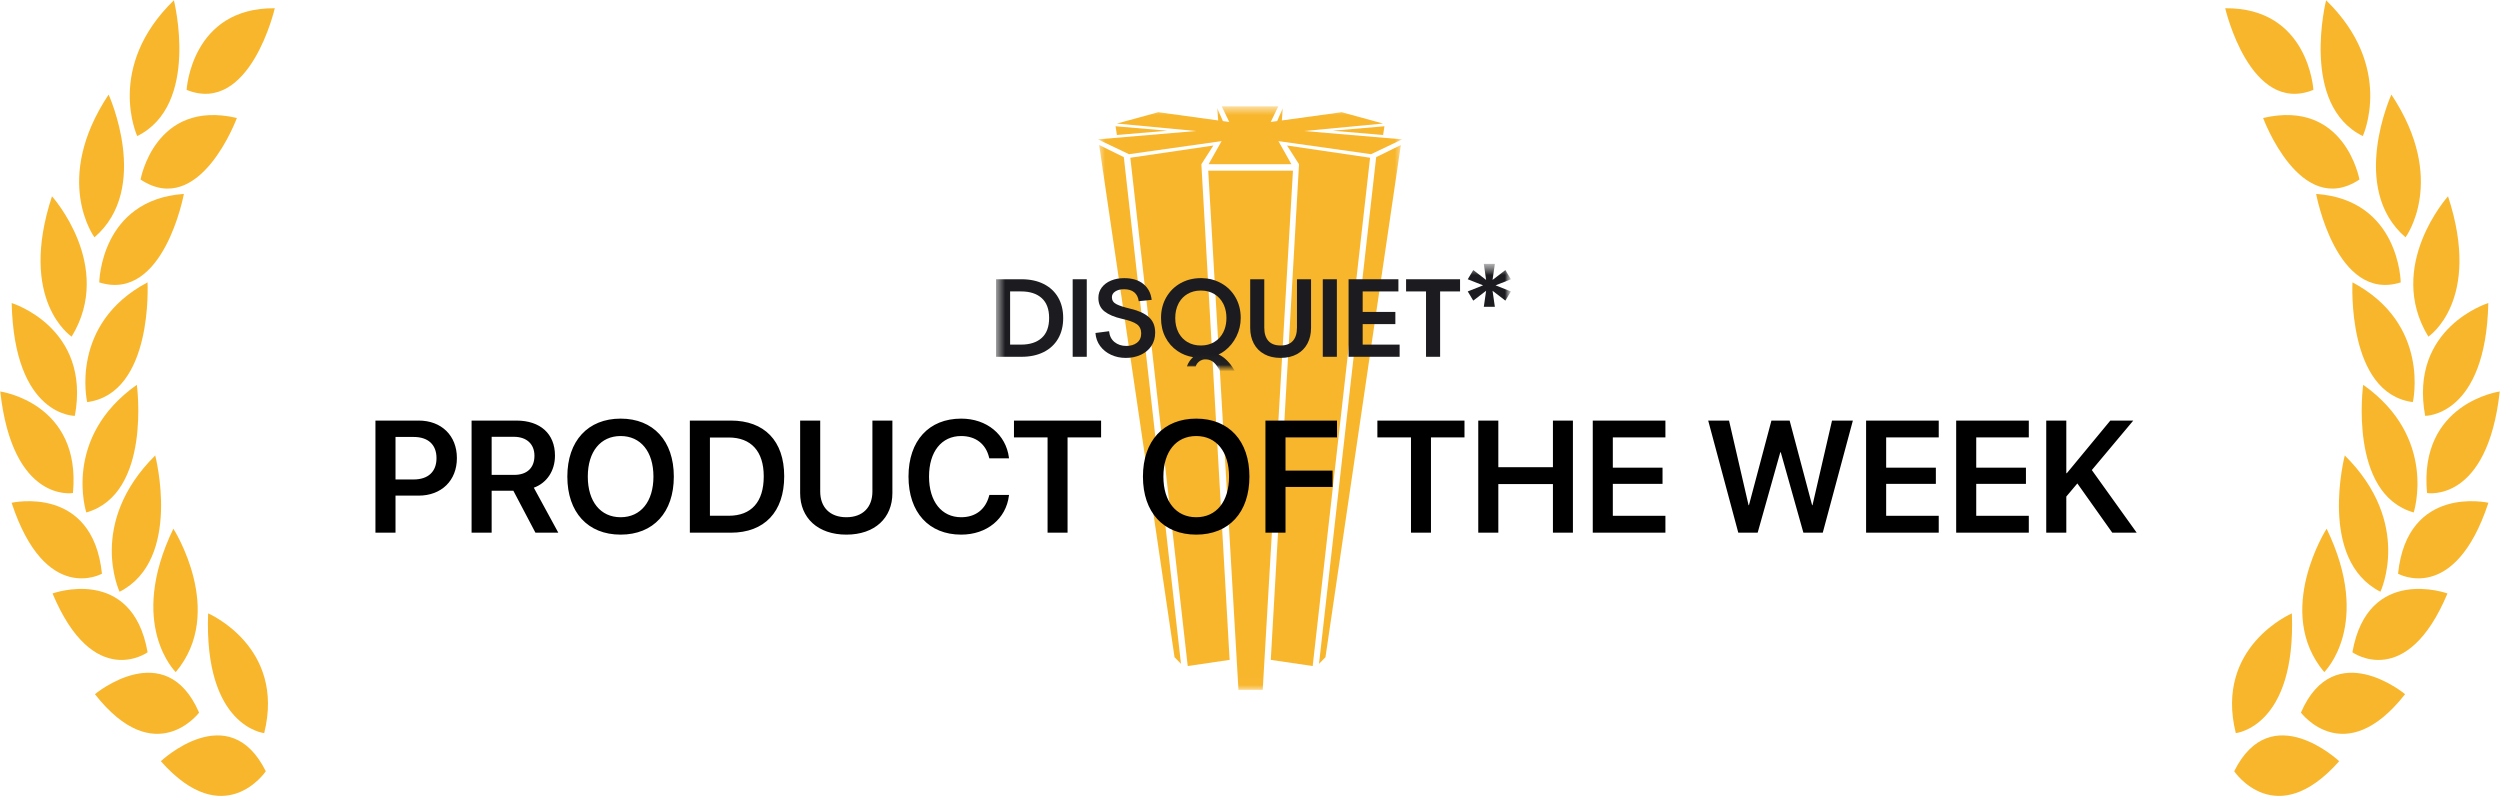<?xml version="1.0" encoding="utf-8"?>
<svg xmlns="http://www.w3.org/2000/svg" fill="none" height="100%" overflow="visible" preserveAspectRatio="none" style="display: block;" viewBox="0 0 250 80" width="100%">
<g clip-path="url(#clip0_0_836)" id="gold-badge-BDLfTZOJ 1">
<g id="Group 5">
<path d="M14.056 17.953C14.056 17.953 15.491 9.886 23.688 11.799C23.688 11.799 19.987 21.879 14.056 17.953Z" fill="#F8B62D" id="Vector"/>
<path d="M9.447 23.731C9.447 23.731 5.189 18.001 10.861 9.458C10.861 9.458 15.141 18.83 9.447 23.731Z" fill="#F8B62D" id="Vector_2"/>
<path d="M9.927 28.24C9.927 28.24 10.035 19.983 18.388 19.391C18.388 19.391 16.382 30.274 9.927 28.24Z" fill="#F8B62D" id="Vector_3"/>
<path d="M7.165 33.664C7.165 33.664 1.761 30.106 5.198 19.629C5.198 19.629 11.471 26.599 7.165 33.664Z" fill="#F8B62D" id="Vector_4"/>
<path d="M7.485 41.585C7.485 41.585 1.423 41.663 1.168 30.304C1.168 30.304 9.119 32.74 7.485 41.585Z" fill="#F8B62D" id="Vector_5"/>
<path d="M7.294 49.302C7.294 49.302 1.264 50.352 0.027 39.149C0.027 39.149 8.155 40.281 7.294 49.302Z" fill="#F8B62D" id="Vector_6"/>
<path d="M10.195 57.369C10.195 57.369 4.549 60.557 1.16 50.278C1.16 50.278 9.27 48.421 10.195 57.369Z" fill="#F8B62D" id="Vector_7"/>
<path d="M14.761 65.229C14.761 65.229 9.348 69.125 5.254 59.347C5.254 59.347 13.217 56.458 14.761 65.229Z" fill="#F8B62D" id="Vector_8"/>
<path d="M19.91 71.262C19.91 71.262 15.517 77.097 9.491 69.418C9.491 69.418 16.559 63.536 19.91 71.262Z" fill="#F8B62D" id="Vector_9"/>
<path d="M26.58 77.127C26.58 77.127 22.439 83.294 16.084 76.121C16.084 76.121 22.897 69.695 26.58 77.127Z" fill="#F8B62D" id="Vector_10"/>
<path d="M8.717 40.211C8.717 40.211 6.901 32.395 14.752 28.236C14.752 28.236 15.361 39.343 8.717 40.211Z" fill="#F8B62D" id="Vector_11"/>
<path d="M8.63 51.246C8.63 51.246 6.196 43.766 13.684 38.48C13.684 38.48 15.18 49.397 8.63 51.246Z" fill="#F8B62D" id="Vector_12"/>
<path d="M11.959 59.175C11.959 59.175 8.695 52.325 15.521 45.545C15.521 45.545 18.245 55.975 11.959 59.175Z" fill="#F8B62D" id="Vector_13"/>
<path d="M17.575 67.211C17.575 67.211 12.694 62.478 17.337 52.869C17.337 52.869 22.655 61.178 17.575 67.211Z" fill="#F8B62D" id="Vector_14"/>
<path d="M26.42 73.31C26.42 73.31 20.385 72.714 20.813 61.338C20.813 61.338 28.573 64.655 26.42 73.31Z" fill="#F8B62D" id="Vector_15"/>
<path d="M13.723 13.609C13.723 13.609 10.515 6.712 17.389 0.026C17.389 0.026 20.031 10.499 13.719 13.609H13.723Z" fill="#F8B62D" id="Vector_16"/>
<path d="M18.66 8.988C18.66 8.988 19.127 0.743 27.48 0.825C27.48 0.825 25.002 11.544 18.66 8.988Z" fill="#F8B62D" id="Vector_17"/>
</g>
<g id="Clip path group">
<mask height="59" id="mask0_0_836" maskUnits="userSpaceOnUse" style="mask-type:luminance" width="32" x="109" y="10">
<g id="clip0_5212_24712">
<path d="M140.216 10.635H109.785V68.983H140.216V10.635Z" fill="white" id="Vector_18"/>
</g>
</mask>
<g mask="url(#mask0_0_836)">
<g id="Group">
<path d="M120.824 17.068L123.846 68.984H126.272L129.296 17.068H120.824Z" fill="#F8B62D" id="Vector_19"/>
<path d="M138.445 12.626L138.31 13.501L133.279 13.071L138.445 12.626Z" fill="#F8B62D" id="Vector_20"/>
<path d="M111.557 12.626L111.69 13.501L116.72 13.071L111.557 12.626Z" fill="#F8B62D" id="Vector_21"/>
<path d="M128.705 14.552L137.008 15.775L131.268 66.604L127.078 65.987L129.901 16.422L128.705 14.552Z" fill="#F8B62D" id="Vector_22"/>
<path d="M112.376 15.711L112.438 16.215H112.44L112.381 15.711H112.376Z" fill="#F8B62D" id="Vector_23"/>
<path d="M120.137 16.422C120.155 16.392 121.336 14.552 121.336 14.552L113.032 15.775L118.772 66.604L122.962 65.987L120.137 16.422Z" fill="#F8B62D" id="Vector_24"/>
<path d="M140.215 13.935L130.408 13.101L138.305 12.354L134.166 11.221L128.185 12.045L128.28 10.804L127.714 12.109L127.076 12.196L127.826 10.635H125.001H122.174L122.924 12.196L122.289 12.109L121.72 10.804L121.818 12.045L115.834 11.221L111.695 12.354L119.592 13.101L109.785 13.935L112.894 15.419L122.159 14.112L120.86 16.42H125.001H129.14L127.842 14.112L137.106 15.419L140.215 13.935Z" fill="#F8B62D" id="Vector_25"/>
<path d="M109.915 14.501L117.453 65.719L118.098 66.381L112.381 15.711H112.376L109.915 14.501Z" fill="#F8B62D" id="Vector_26"/>
<path d="M140.085 14.501L132.547 65.719L131.901 66.381L137.618 15.711H137.623L140.085 14.501Z" fill="#F8B62D" id="Vector_27"/>
</g>
</g>
</g>
<path d="M235.944 17.953C235.944 17.953 234.509 9.886 226.312 11.799C226.312 11.799 230.013 21.879 235.944 17.953Z" fill="#F8B62D" id="Vector_28"/>
<path d="M240.553 23.732C240.553 23.732 244.811 18.001 239.139 9.458C239.139 9.458 234.859 18.83 240.553 23.732Z" fill="#F8B62D" id="Vector_29"/>
<path d="M240.073 28.24C240.073 28.24 239.965 19.983 231.613 19.391C231.613 19.391 233.619 30.274 240.073 28.24Z" fill="#F8B62D" id="Vector_30"/>
<path d="M242.836 33.664C242.836 33.664 248.24 30.106 244.803 19.629C244.803 19.629 238.53 26.599 242.836 33.664Z" fill="#F8B62D" id="Vector_31"/>
<path d="M242.516 41.585C242.516 41.585 248.577 41.663 248.832 30.304C248.832 30.304 240.882 32.74 242.516 41.585Z" fill="#F8B62D" id="Vector_32"/>
<path d="M242.706 49.302C242.706 49.302 248.737 50.352 249.973 39.149C249.973 39.149 241.846 40.281 242.706 49.302Z" fill="#F8B62D" id="Vector_33"/>
<path d="M239.805 57.369C239.805 57.369 245.451 60.557 248.841 50.278C248.841 50.278 240.731 48.421 239.805 57.369Z" fill="#F8B62D" id="Vector_34"/>
<path d="M235.24 65.229C235.24 65.229 240.653 69.125 244.747 59.347C244.747 59.347 236.783 56.458 235.24 65.229Z" fill="#F8B62D" id="Vector_35"/>
<path d="M230.091 71.262C230.091 71.262 234.483 77.097 240.51 69.418C240.51 69.418 233.442 63.536 230.091 71.262Z" fill="#F8B62D" id="Vector_36"/>
<path d="M223.42 77.127C223.42 77.127 227.562 83.294 233.917 76.121C233.917 76.121 227.103 69.695 223.42 77.127Z" fill="#F8B62D" id="Vector_37"/>
<path d="M241.284 40.211C241.284 40.211 243.1 32.395 235.248 28.236C235.248 28.236 234.639 39.343 241.284 40.211Z" fill="#F8B62D" id="Vector_38"/>
<path d="M241.37 51.246C241.37 51.246 243.804 43.766 236.317 38.48C236.317 38.48 234.82 49.397 241.37 51.246Z" fill="#F8B62D" id="Vector_39"/>
<path d="M238.041 59.175C238.041 59.175 241.306 52.325 234.479 45.545C234.479 45.545 231.756 55.975 238.041 59.175Z" fill="#F8B62D" id="Vector_40"/>
<path d="M232.425 67.211C232.425 67.211 237.306 62.478 232.663 52.869C232.663 52.869 227.346 61.178 232.425 67.211Z" fill="#F8B62D" id="Vector_41"/>
<path d="M223.58 73.31C223.58 73.31 229.615 72.714 229.187 61.338C229.187 61.338 221.427 64.655 223.58 73.31Z" fill="#F8B62D" id="Vector_42"/>
<path d="M236.278 13.609C236.278 13.609 239.485 6.712 232.611 0.026C232.611 0.026 229.97 10.499 236.282 13.609H236.278Z" fill="#F8B62D" id="Vector_43"/>
<path d="M231.34 8.988C231.34 8.988 230.873 0.743 222.521 0.825C222.521 0.825 224.998 11.544 231.34 8.988Z" fill="#F8B62D" id="Vector_44"/>
<g id="Clip path group_2">
<mask height="11" id="mask1_0_836" maskUnits="userSpaceOnUse" style="mask-type:luminance" width="53" x="99" y="26">
<g id="clip1_5212_24712">
<path d="M151.211 26.35H99.077V36.959H151.211V26.35Z" fill="white" id="Vector_45"/>
</g>
</mask>
<g mask="url(#mask1_0_836)">
<g id="Group_2">
<g id="Clip path group_3">
<mask height="12" id="mask2_0_836" maskUnits="userSpaceOnUse" style="mask-type:luminance" width="53" x="99" y="26">
<g id="clip2_5212_24712">
<path d="M151.094 26.387H99.603V37.068H151.094V26.387Z" fill="white" id="Vector_46"/>
</g>
</mask>
<g mask="url(#mask2_0_836)">
<g id="Group_3">
<path d="M99.603 27.925H102.149C102.998 27.925 103.737 28.082 104.364 28.396C104.991 28.71 105.474 29.159 105.813 29.742C106.151 30.326 106.319 31.013 106.319 31.802C106.319 32.592 106.151 33.279 105.813 33.863C105.474 34.446 104.991 34.895 104.364 35.209C103.737 35.523 102.998 35.68 102.149 35.68H99.603V27.925ZM102.105 34.461C102.991 34.461 103.68 34.238 104.174 33.79C104.666 33.343 104.912 32.681 104.912 31.802C104.912 30.922 104.666 30.26 104.174 29.813C103.682 29.366 102.991 29.142 102.105 29.142H101.011V34.46H102.105V34.461Z" fill="#1C1C20" id="Vector_47"/>
<path d="M107.267 27.925H108.676V35.68H107.267V27.925Z" fill="#1C1C20" id="Vector_48"/>
<path d="M111.111 35.481C110.66 35.275 110.295 34.983 110.017 34.606C109.739 34.229 109.581 33.794 109.544 33.298L110.908 33.121C110.953 33.586 111.134 33.949 111.454 34.207C111.773 34.465 112.166 34.594 112.632 34.594C113.068 34.594 113.425 34.486 113.703 34.268C113.981 34.05 114.12 33.741 114.12 33.342C114.12 32.943 113.97 32.618 113.67 32.412C113.369 32.205 112.877 32.028 112.193 31.88C111.442 31.71 110.861 31.464 110.452 31.143C110.043 30.821 109.838 30.373 109.838 29.797C109.838 29.398 109.95 29.049 110.176 28.75C110.402 28.451 110.709 28.22 111.1 28.058C111.49 27.896 111.93 27.814 112.418 27.814C113.222 27.814 113.863 28.01 114.34 28.401C114.817 28.793 115.093 29.321 115.168 29.986L113.872 30.119C113.819 29.727 113.669 29.43 113.421 29.227C113.172 29.025 112.835 28.923 112.406 28.923C112.045 28.923 111.753 28.997 111.527 29.145C111.301 29.292 111.189 29.485 111.189 29.721C111.189 30.024 111.333 30.253 111.622 30.408C111.911 30.563 112.398 30.722 113.082 30.884C113.848 31.062 114.445 31.335 114.875 31.704C115.303 32.074 115.517 32.594 115.517 33.267C115.517 33.776 115.389 34.221 115.134 34.601C114.878 34.982 114.526 35.276 114.08 35.482C113.633 35.688 113.135 35.792 112.586 35.792C112.036 35.792 111.56 35.688 111.109 35.482L111.111 35.481Z" fill="#1C1C20" id="Vector_49"/>
<path d="M126.428 35.413C125.969 35.163 125.62 34.81 125.38 34.355C125.139 33.901 125.019 33.378 125.019 32.787V27.925H126.428V32.766C126.428 33.342 126.565 33.783 126.839 34.09C127.114 34.396 127.522 34.549 128.062 34.549C128.603 34.549 129.011 34.396 129.285 34.09C129.559 33.783 129.696 33.342 129.696 32.766V27.925H131.105V32.788C131.105 33.379 130.985 33.902 130.744 34.356C130.503 34.811 130.154 35.163 129.696 35.414C129.237 35.665 128.693 35.791 128.061 35.791C127.429 35.791 126.885 35.666 126.427 35.414L126.428 35.413Z" fill="#1C1C20" id="Vector_50"/>
<path d="M132.278 27.925H133.687V35.68H132.278V27.925Z" fill="#1C1C20" id="Vector_51"/>
<path d="M134.859 27.925H139.841V29.143H136.267V31.193H139.536V32.411H136.267V34.461H139.963V35.679H134.858V27.925H134.859Z" fill="#1C1C20" id="Vector_52"/>
<path d="M142.602 29.143H140.608V27.925H146.006V29.143H144.011V35.68H142.602V29.143Z" fill="#1C1C20" id="Vector_53"/>
<path d="M123.644 33.637C123.93 33.057 124.072 32.446 124.072 31.803C124.072 31.028 123.898 30.337 123.548 29.731C123.199 29.125 122.721 28.654 122.116 28.319C122.034 28.274 121.95 28.232 121.866 28.192C121.384 27.959 120.83 27.828 120.221 27.816C120.18 27.816 120.141 27.814 120.1 27.814C120.073 27.814 120.047 27.814 120.021 27.814C119.301 27.823 118.645 27.991 118.058 28.317C117.454 28.653 116.977 29.125 116.627 29.729C116.277 30.335 116.102 31.025 116.102 31.801C116.102 32.517 116.249 33.16 116.542 33.729C116.835 34.298 117.241 34.757 117.76 35.108C118.222 35.42 118.737 35.623 119.306 35.715C119.044 35.949 118.84 36.247 118.713 36.58L118.688 36.645H119.572L119.582 36.611C119.609 36.523 119.665 36.415 119.747 36.313C119.907 36.116 120.169 35.937 120.524 35.937C120.77 35.937 120.982 35.985 121.173 36.094C121.258 36.143 121.339 36.202 121.417 36.276C121.606 36.451 121.782 36.703 121.956 37.042L121.969 37.069H123.467L123.422 36.997C122.957 36.225 122.447 35.715 121.863 35.447C122.079 35.347 122.287 35.221 122.488 35.066C122.973 34.693 123.358 34.217 123.644 33.637H123.644ZM118.736 34.202C118.391 33.994 118.116 33.715 117.913 33.364C117.887 33.321 117.863 33.277 117.841 33.233C117.63 32.819 117.525 32.343 117.525 31.803C117.525 31.263 117.63 30.788 117.841 30.374C117.865 30.325 117.891 30.278 117.919 30.231C118.122 29.885 118.394 29.609 118.737 29.404C119.123 29.171 119.572 29.055 120.084 29.055C120.596 29.055 121.044 29.171 121.431 29.404C121.817 29.636 122.116 29.959 122.327 30.373C122.358 30.437 122.389 30.501 122.416 30.567C122.566 30.934 122.643 31.346 122.643 31.802C122.643 32.217 122.58 32.593 122.455 32.933C122.419 33.037 122.375 33.136 122.327 33.232C122.117 33.645 121.818 33.968 121.431 34.201C121.043 34.433 120.594 34.55 120.084 34.55C119.573 34.55 119.123 34.433 118.737 34.201L118.736 34.202Z" fill="#1C1C20" id="Vector_54"/>
<path d="M151.039 27.947L151.094 27.926L150.569 27.052L150.539 27.006L149.255 27.992L149.478 26.444L149.486 26.387H148.38L148.611 27.992L147.328 27.006L146.774 27.926L148.309 28.535L146.827 29.122L146.774 29.142L147.298 30.017L147.328 30.063L148.611 29.077L148.389 30.626L148.38 30.681H149.486L149.255 29.077L150.539 30.063L151.094 29.142L149.558 28.535L151.039 27.947Z" fill="#1C1C20" id="Vector_55"/>
</g>
</g>
</g>
</g>
</g>
</g>
<path d="M37.544 53.269V42.057H41.869C44.141 42.057 45.689 43.556 45.689 45.802V45.817C45.689 48.055 44.141 49.562 41.869 49.562H39.551V53.269H37.544ZM41.371 43.696H39.551V47.946H41.371C42.811 47.946 43.65 47.169 43.65 45.825V45.809C43.65 44.465 42.811 43.696 41.371 43.696ZM47.158 53.269V42.057H51.639C54.035 42.057 55.497 43.385 55.497 45.553V45.569C55.497 47.076 54.688 48.296 53.381 48.77L55.831 53.269H53.544L51.336 49.073H49.165V53.269H47.158ZM49.165 47.488H51.429C52.697 47.488 53.444 46.789 53.444 45.584V45.569C53.444 44.395 52.65 43.68 51.39 43.68H49.165V47.488ZM62.062 53.463C58.78 53.463 56.734 51.233 56.734 47.666V47.651C56.734 44.092 58.795 41.862 62.062 41.862C65.337 41.862 67.382 44.092 67.382 47.651V47.666C67.382 51.233 65.344 53.463 62.062 53.463ZM62.062 51.723C64.092 51.723 65.344 50.138 65.344 47.666V47.651C65.344 45.164 64.069 43.603 62.062 43.603C60.063 43.603 58.78 45.157 58.78 47.651V47.666C58.78 50.161 60.055 51.723 62.062 51.723ZM68.985 53.269V42.057H73.084C76.428 42.057 78.42 44.077 78.42 47.62V47.636C78.42 51.187 76.444 53.269 73.084 53.269H68.985ZM70.992 51.575H72.874C75.13 51.575 76.374 50.2 76.374 47.643V47.628C76.374 45.126 75.106 43.75 72.874 43.75H70.992V51.575ZM84.635 53.463C81.788 53.463 80.014 51.793 80.014 49.314V42.057H82.021V49.151C82.021 50.705 82.97 51.723 84.635 51.723C86.299 51.723 87.241 50.705 87.241 49.151V42.057H89.239V49.314C89.239 51.793 87.489 53.463 84.635 53.463ZM96.116 53.463C92.888 53.463 90.85 51.241 90.85 47.659V47.651C90.85 44.069 92.895 41.862 96.116 41.862C98.698 41.862 100.596 43.471 100.892 45.755L100.899 45.833H98.931L98.892 45.685C98.566 44.403 97.578 43.603 96.116 43.603C94.156 43.603 92.903 45.164 92.903 47.651V47.659C92.903 50.153 94.163 51.723 96.116 51.723C97.547 51.723 98.55 50.953 98.916 49.57L98.939 49.492H100.907L100.892 49.57C100.604 51.87 98.698 53.463 96.116 53.463ZM104.757 53.269V43.743H101.397V42.057H110.109V43.743H106.756V53.269H104.757ZM119.622 53.463C116.339 53.463 114.294 51.233 114.294 47.666V47.651C114.294 44.092 116.355 41.862 119.622 41.862C122.897 41.862 124.942 44.092 124.942 47.651V47.666C124.942 51.233 122.904 53.463 119.622 53.463ZM119.622 51.723C121.652 51.723 122.904 50.138 122.904 47.666V47.651C122.904 45.164 121.628 43.603 119.622 43.603C117.623 43.603 116.339 45.157 116.339 47.651V47.666C116.339 50.161 117.615 51.723 119.622 51.723ZM126.544 53.269V42.057H133.7V43.743H128.551V47.06H133.257V48.692H128.551V53.269H126.544ZM141.098 53.269V43.743H137.738V42.057H146.449V43.743H143.097V53.269H141.098ZM147.826 53.269V42.057H149.833V46.719H155.293V42.057H157.292V53.269H155.293V48.405H149.833V53.269H147.826ZM159.276 53.269V42.057H166.541V43.743H161.283V46.765H166.253V48.389H161.283V51.583H166.541V53.269H159.276ZM173.829 53.269L170.819 42.057H172.903L174.856 50.518H174.895L177.143 42.057H178.963L181.211 50.518H181.25L183.202 42.057H185.287L182.276 53.269H180.34L178.076 45.227H178.03L175.766 53.269H173.829ZM186.609 53.269V42.057H193.874V43.743H188.616V46.765H193.586V48.389H188.616V51.583H193.874V53.269H186.609ZM195.617 53.269V42.057H202.881V43.743H197.623V46.765H202.594V48.389H197.623V51.583H202.881V53.269H195.617ZM204.624 53.269V42.057H206.631V47.317H206.685L211.033 42.057H213.328L209.182 47.006L213.67 53.269H211.228L207.735 48.342L206.631 49.656V53.269H204.624Z" fill="black" id="Vector_56"/>
</g>
<defs>
<clipPath id="clip0_0_836">
<rect fill="white" height="80" width="250"/>
</clipPath>
</defs>
</svg>